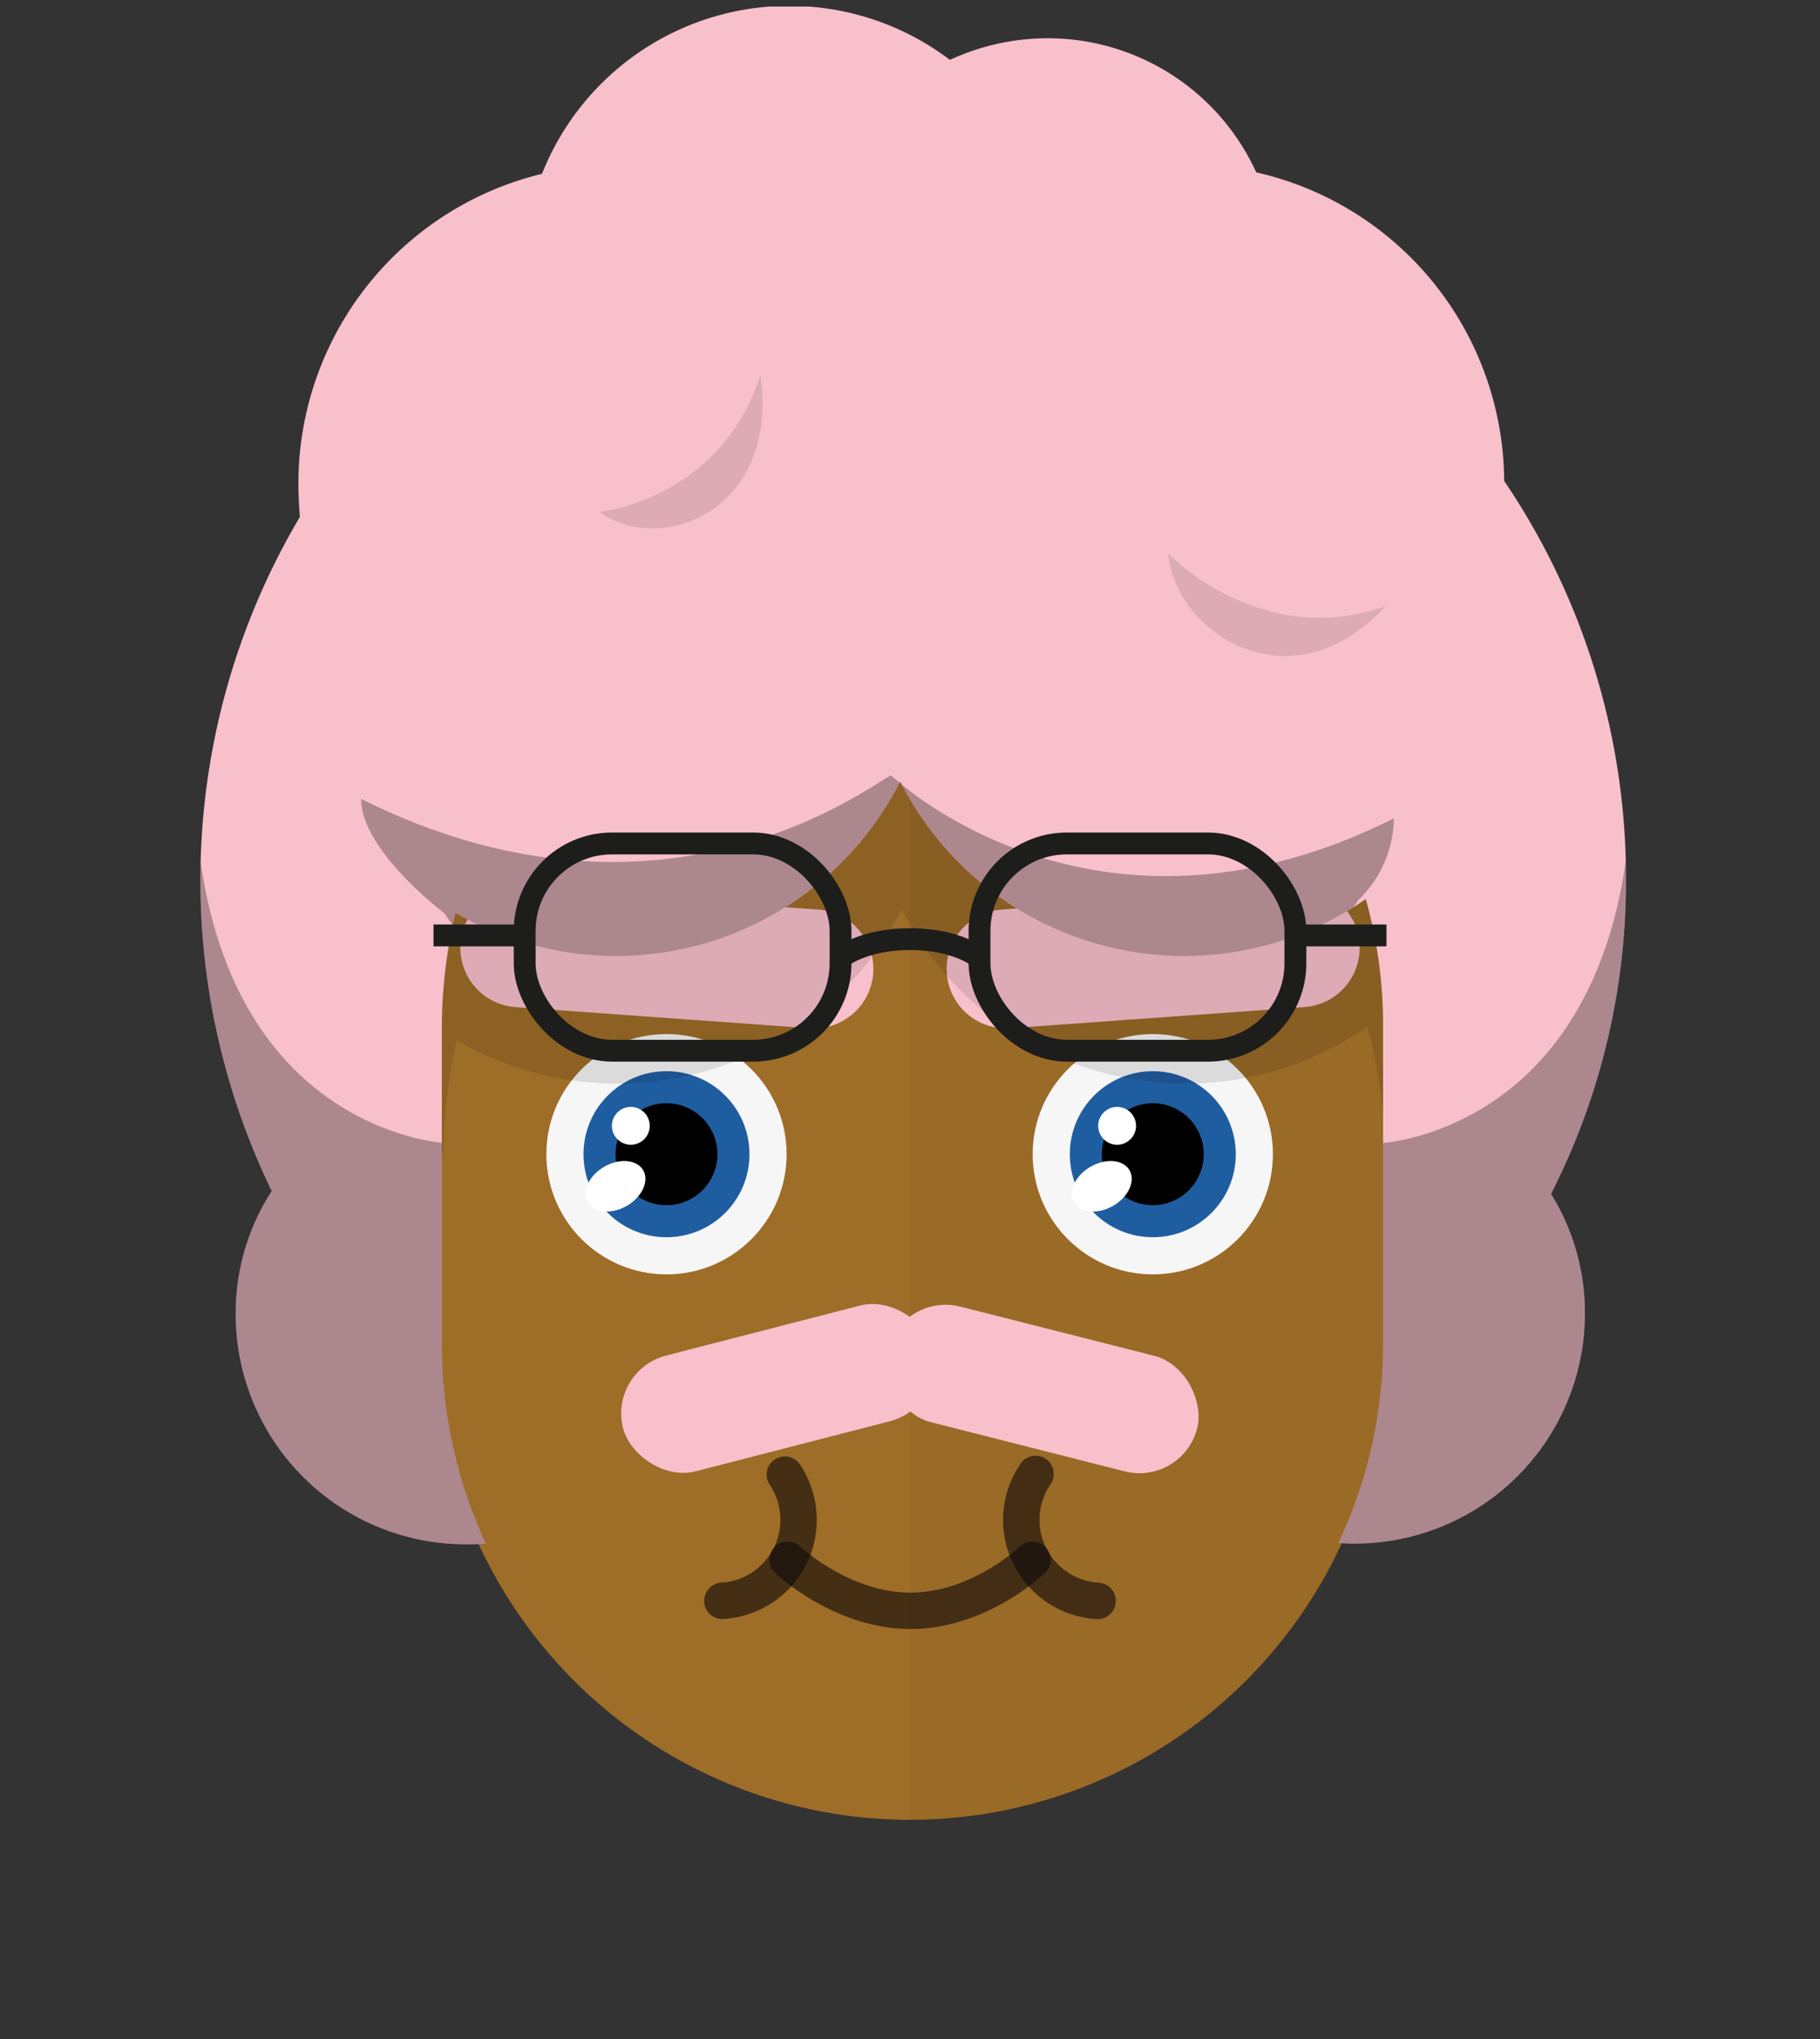 <svg id="svgBuilder" class="avatar-frame p-2 p-md-5 bg-white " xmlns="http://www.w3.org/2000/svg" viewBox="0 0 250 280" style="opacity: 1;">
  <rect x="0" y="0" width="250" height="280" fill="#333333" stroke="none"/>
  <defs>
    <clipPath id="b9b980b5-38c2-4c2c-b5a3-0250ab56908c" transform="translate(-59.5 -53.5)">
      <rect width="250" height="250" style="fill: none"></rect>
    </clipPath>
  </defs>
  <g id="ae1cd98a-2feb-47b9-a86d-6e1f11f5716f" data-name="SKIN" style="transform: translate(59.7px, 54px);">
    <g style="clip-path: url(#b9b980b5-38c2-4c2c-b5a3-0250ab56908c)">
      <g>
        <path class="first-color" d="M124.8,53.5a65.32,65.32,0,0,0-65.3,65.3v65.3a65.3,65.3,0,1,0,130.6,0V118.8A65.32,65.32,0,0,0,124.8,53.5Z" transform="translate(-59.5 -53.5)" style="fill: rgb(158, 109, 40);"></path>
        <path d="M124.8,53.5v196a65.32,65.32,0,0,0,65.3-65.3V118.9A65.34,65.34,0,0,0,124.8,53.5Z" transform="translate(-59.5 -53.5)" style="fill: #010202;opacity: 0.03;isolation: isolate"></path>
      </g>
    </g>
  </g>

  <defs>
    <clipPath id="e633eca7-c71d-4265-a26f-38ec1c972c4d" transform="translate(-61.68 -123.08)">
      <rect width="250" height="250" style="fill: none"></rect>
    </clipPath>
  </defs>
  <g id="a651f7ea-6927-4e38-812c-8addb090c128" data-name="EYES" style="transform: translate(63.23px, 121.98px);">
    <g style="clip-path: url(#e633eca7-c71d-4265-a26f-38ec1c972c4d)">
      <g>
        <circle cx="28.32" cy="36.52" r="16.5" style="fill: #f6f6f6"></circle>
        <circle class="first-color" cx="28.32" cy="36.52" r="11.4" style="fill: #1f5da1"></circle>
        <circle cx="28.32" cy="36.52" r="7"></circle>
        <ellipse cx="83" cy="164.01" rx="4.4" ry="3.1" transform="translate(-132.57 -59.61) rotate(-30)" style="fill: #fff"></ellipse>
        <circle cx="23.42" cy="32.62" r="2.6" style="fill: #fff"></circle>
        <circle cx="95.12" cy="36.52" r="16.5" style="fill: #f6f6f6"></circle>
        <circle class="first-color" cx="95.12" cy="36.52" r="11.4" style="fill: #1f5da1"></circle>
        <circle cx="95.12" cy="36.52" r="7"></circle>
        <path class="color-eyebrows" d="M177.6,139.4l-40.4,2.9a8.17,8.17,0,0,1-8.7-7.6h0a8.17,8.17,0,0,1,7.6-8.7l40.4-2.9a8.17,8.17,0,0,1,8.7,7.6h0A8.17,8.17,0,0,1,177.6,139.4Z" transform="translate(-61.68 -123.08)" style="fill: rgb(247, 192, 203);"></path>
        <path class="color-eyebrows" d="M69.3,139.4l40.4,2.9a8.17,8.17,0,0,0,8.7-7.6h0a8.17,8.17,0,0,0-7.6-8.7l-40.4-2.9a8.17,8.17,0,0,0-8.7,7.6h0A8.17,8.17,0,0,0,69.3,139.4Z" transform="translate(-61.68 -123.08)" style="fill: rgb(247, 192, 203);"></path>
        <ellipse cx="149.8" cy="164.01" rx="4.4" ry="3.1" transform="translate(-123.62 -26.21) rotate(-30)" style="fill: #fff"></ellipse>
        <circle cx="90.22" cy="32.62" r="2.6" style="fill: #fff"></circle>
      </g>
    </g>
  </g>

  <g id="aa44e408-5982-478e-b0c1-58b2e959b61a" data-name="Calque 2" style="transform: translate(96.81px, 200px);">
    <g id="bea7bd18-479a-4bd0-9424-d64fc586b39e" data-name="Calque 1">
      <g>
        <path d="M2.5,22.33a2.5,2.5,0,0,1-.17-5A8.64,8.64,0,0,0,8.92,3.89a2.5,2.5,0,0,1,4.16-2.78A13.72,13.72,0,0,1,14,14.72a13.69,13.69,0,0,1-11.33,7.6Z" style="fill: rgba(13,11,10,0.62)"></path>
        <path d="M53.88,22.33H53.7A13.64,13.64,0,0,1,43.3,1.11a2.5,2.5,0,1,1,4.15,2.78,8.65,8.65,0,0,0,6.6,13.45,2.5,2.5,0,0,1-.17,5Z" style="fill: rgba(13,11,10,0.62)"></path>
        <path d="M28.26,23.7C17.87,23.7,10,16.31,9.66,16a2.5,2.5,0,0,1,3.44-3.63c.08.08,6.81,6.33,15.16,6.33s14.93-6.24,15-6.31A2.5,2.5,0,0,1,46.74,16C46.41,16.3,38.66,23.7,28.26,23.7Z" style="fill: rgba(13,11,10,0.62)"></path>
      </g>
    </g>
  </g>

  <defs>
    <clipPath id="ae24a15e-a6cb-494f-9551-fa616bcdd867" transform="translate(1.3 -0.1)">
      <rect width="250" height="250" style="fill: none"></rect>
    </clipPath>
    <clipPath id="eef129f3-fa74-477c-98ee-ce28da259b16" transform="translate(1.3 -0.1)">
      <path d="M223.9,121.3A98.18,98.18,0,0,0,207,66a44.14,44.14,0,0,0-34.4-42.8,31.79,31.79,0,0,0-29-18.6,32.14,32.14,0,0,0-13.5,3A36.9,36.9,0,0,0,73.5,23.4a44.2,44.2,0,0,0-33.8,43c0,1.6.1,3.1.2,4.6A98.86,98.86,0,0,0,36,164.5a31.18,31.18,0,0,0-5,17.1,31.92,31.92,0,0,0,31.9,31.9,26.2,26.2,0,0,0,2.8-.1,65.67,65.67,0,0,1-6.1-27.7V141.8a69.21,69.21,0,0,1,1.9-15.9,44.25,44.25,0,0,0,61.7-18.2A44.16,44.16,0,0,0,187.8,124a64.65,64.65,0,0,1,2.4,17.7v43.9a64.26,64.26,0,0,1-6.2,27.7,17.7,17.7,0,0,0,2.3.1,31.92,31.92,0,0,0,31.9-31.9,31.21,31.21,0,0,0-4.7-16.6A95.37,95.37,0,0,0,223.9,121.3Z" style="fill: none"></path>
    </clipPath>
  </defs>
  <g id="fdb33f5b-fd19-4ec8-9733-34fd5bc56ad0" data-name="HAIR" style="transform: translate(0px, 1px);">
    <g style="clip-path: url(#ae24a15e-a6cb-494f-9551-fa616bcdd867)">
      <g style="transform:translate(0.4px,-0.2px) scale(0.99)">
        <path d="M207.1,83.7a44.14,44.14,0,0,0-34.4-42.8,31.79,31.79,0,0,0-29-18.6,32.14,32.14,0,0,0-13.5,3A36.94,36.94,0,0,0,73.6,41,44.2,44.2,0,0,0,39.8,84c0,1.6.1,3.1.2,4.6-8.7,14.7,19.8,70.9,19.8,70.9a69.21,69.21,0,0,1,1.9-15.9,44.25,44.25,0,0,0,61.7-18.2A44.16,44.16,0,0,0,188,141.7a64.65,64.65,0,0,1,2.4,17.7C190.5,159.5,217.8,99.4,207.1,83.7Z" transform="translate(1.3 -0.1)" style="fill: rgba(0,0,0,0.11)"></path>
        <path class="first-color" d="M223.9,121.3A98.18,98.18,0,0,0,207,66a44.14,44.14,0,0,0-34.4-42.8,31.79,31.79,0,0,0-29-18.6,32.14,32.14,0,0,0-13.5,3A36.9,36.9,0,0,0,73.5,23.4a44.2,44.2,0,0,0-33.8,43c0,1.6.1,3.1.2,4.6A98.86,98.86,0,0,0,36,164.5a31.18,31.18,0,0,0-5,17.1,31.92,31.92,0,0,0,31.9,31.9,26.2,26.2,0,0,0,2.8-.1,65.67,65.67,0,0,1-6.1-27.7V141.8a69.21,69.21,0,0,1,1.9-15.9,44.25,44.25,0,0,0,61.7-18.2A44.16,44.16,0,0,0,187.8,124a64.65,64.65,0,0,1,2.4,17.7v43.9a64.26,64.26,0,0,1-6.2,27.7,17.7,17.7,0,0,0,2.3.1,31.92,31.92,0,0,0,31.9-31.9,31.21,31.21,0,0,0-4.7-16.6A95.37,95.37,0,0,0,223.9,121.3Z" transform="translate(1.3 -0.1)" style="fill: rgb(247, 192, 203);"></path>
        <path d="M81.5,70.3s16.8-1.7,22.3-19C106.5,70.3,89.8,76.4,81.5,70.3Z" transform="translate(1.3 -0.1)" style="fill: rgba(0,0,0,0.11)"></path>
        <path d="M160.4,76.1s12.8,13.4,30.1,7.3C177.4,97.6,161.3,87.1,160.4,76.1Z" transform="translate(1.3 -0.1)" style="fill: rgba(0,0,0,0.11)"></path>
        <g>
          <g style="clip-path: url(#eef129f3-fa74-477c-98ee-ce28da259b16)">
            <path d="M60.5,157.9s-29.8-1.1-34.6-40.8S-1.3,153-1.3,153L27.9,255.8l56.4-22.4Z" transform="translate(1.3 -0.1)" style="fill: rgba(0,0,0,0.3)"></path>
          </g>
          <g style="clip-path: url(#eef129f3-fa74-477c-98ee-ce28da259b16)">
            <path d="M189.5,157.9s29.8-1.1,34.6-40.9,27.3,35.9,27.3,35.9L222.3,255.7l-56.4-22.4Z" transform="translate(1.3 -0.1)" style="fill: rgba(0,0,0,0.3)"></path>
          </g>
          <g style="clip-path: url(#eef129f3-fa74-477c-98ee-ce28da259b16)">
            <path d="M123.3,106.8c-.1-1.1-29.8,25.1-73.6,3.2,0,7.2,11.6,15.9,11.6,15.9,10.5,17.6,52.7,5.8,63.7.6,10.8,5.2,52.4,15.3,63-2.4a16.05,16.05,0,0,0,5-11.4C151.2,133.7,123.3,106.8,123.3,106.8Z" style="fill: rgba(0,0,0,0.3)"></path>
          </g>
        </g>
      </g>
    </g>
  </g>

  <g id="a0deadc3-9ec0-449d-b3f4-8ccec28d34d1" data-name="Calque 2" style="transform: translate(85.285px, 179.174px);">
    <g id="ac33bc71-d016-4b81-b283-88de41e62a8c" data-name="Calque 1">
      <g>
        <rect x="-0.42" y="3.38" width="43.84" height="16.38" rx="8.19" transform="matrix(0.97, -0.25, 0.25, 0.97, -2.18, 5.64)" class="first-color" style="fill: rgb(247, 192, 203);"></rect>
        <rect x="36.01" y="3.38" width="43.84" height="16.38" rx="8.19" transform="translate(111.23 37.02) rotate(-165.77)" class="first-color" style="fill: rgb(247, 192, 203);"></rect>
      </g>
    </g>
  </g>

  <g id="fad11d47-0265-4e60-918c-c7e965245ce3" data-name="Calque 2" style="transform: translate(59.55px, 114.325px);">
    <g id="be32d9cf-3f12-496c-8aef-5dc366868244" data-name="Calque 1" style="transform:translateY(30px);">
      <g>
        <path d="M55.91,17.21s3-2.57,9.54-2.57S75,17.21,75,17.21" class="first-color-stroke" style="fill: none;stroke: #1d1d1b;stroke-miterlimit: 10;stroke-width: 3px"></path>
        <line x1="12" y1="14.13" y2="14.13" class="first-color-stroke" style="fill: none;stroke: #1d1d1b;stroke-miterlimit: 10;stroke-width: 3px"></line>
        <line x1="130.9" y1="14.13" x2="118.39" y2="14.13" class="first-color-stroke" style="fill: none;stroke: #1d1d1b;stroke-miterlimit: 10;stroke-width: 3px"></line>
        <rect x="75" y="1.5" width="43.39" height="28.46" rx="12" class="first-color-stroke" style="fill: none;stroke: #1d1d1b;stroke-miterlimit: 10;stroke-width: 3px"></rect>
        <rect x="12.52" y="1.5" width="43.39" height="28.46" rx="12" class="first-color-stroke" style="fill: none;stroke: #1d1d1b;stroke-miterlimit: 10;stroke-width: 3px"></rect>
      </g>
    </g>
  </g>
</svg>